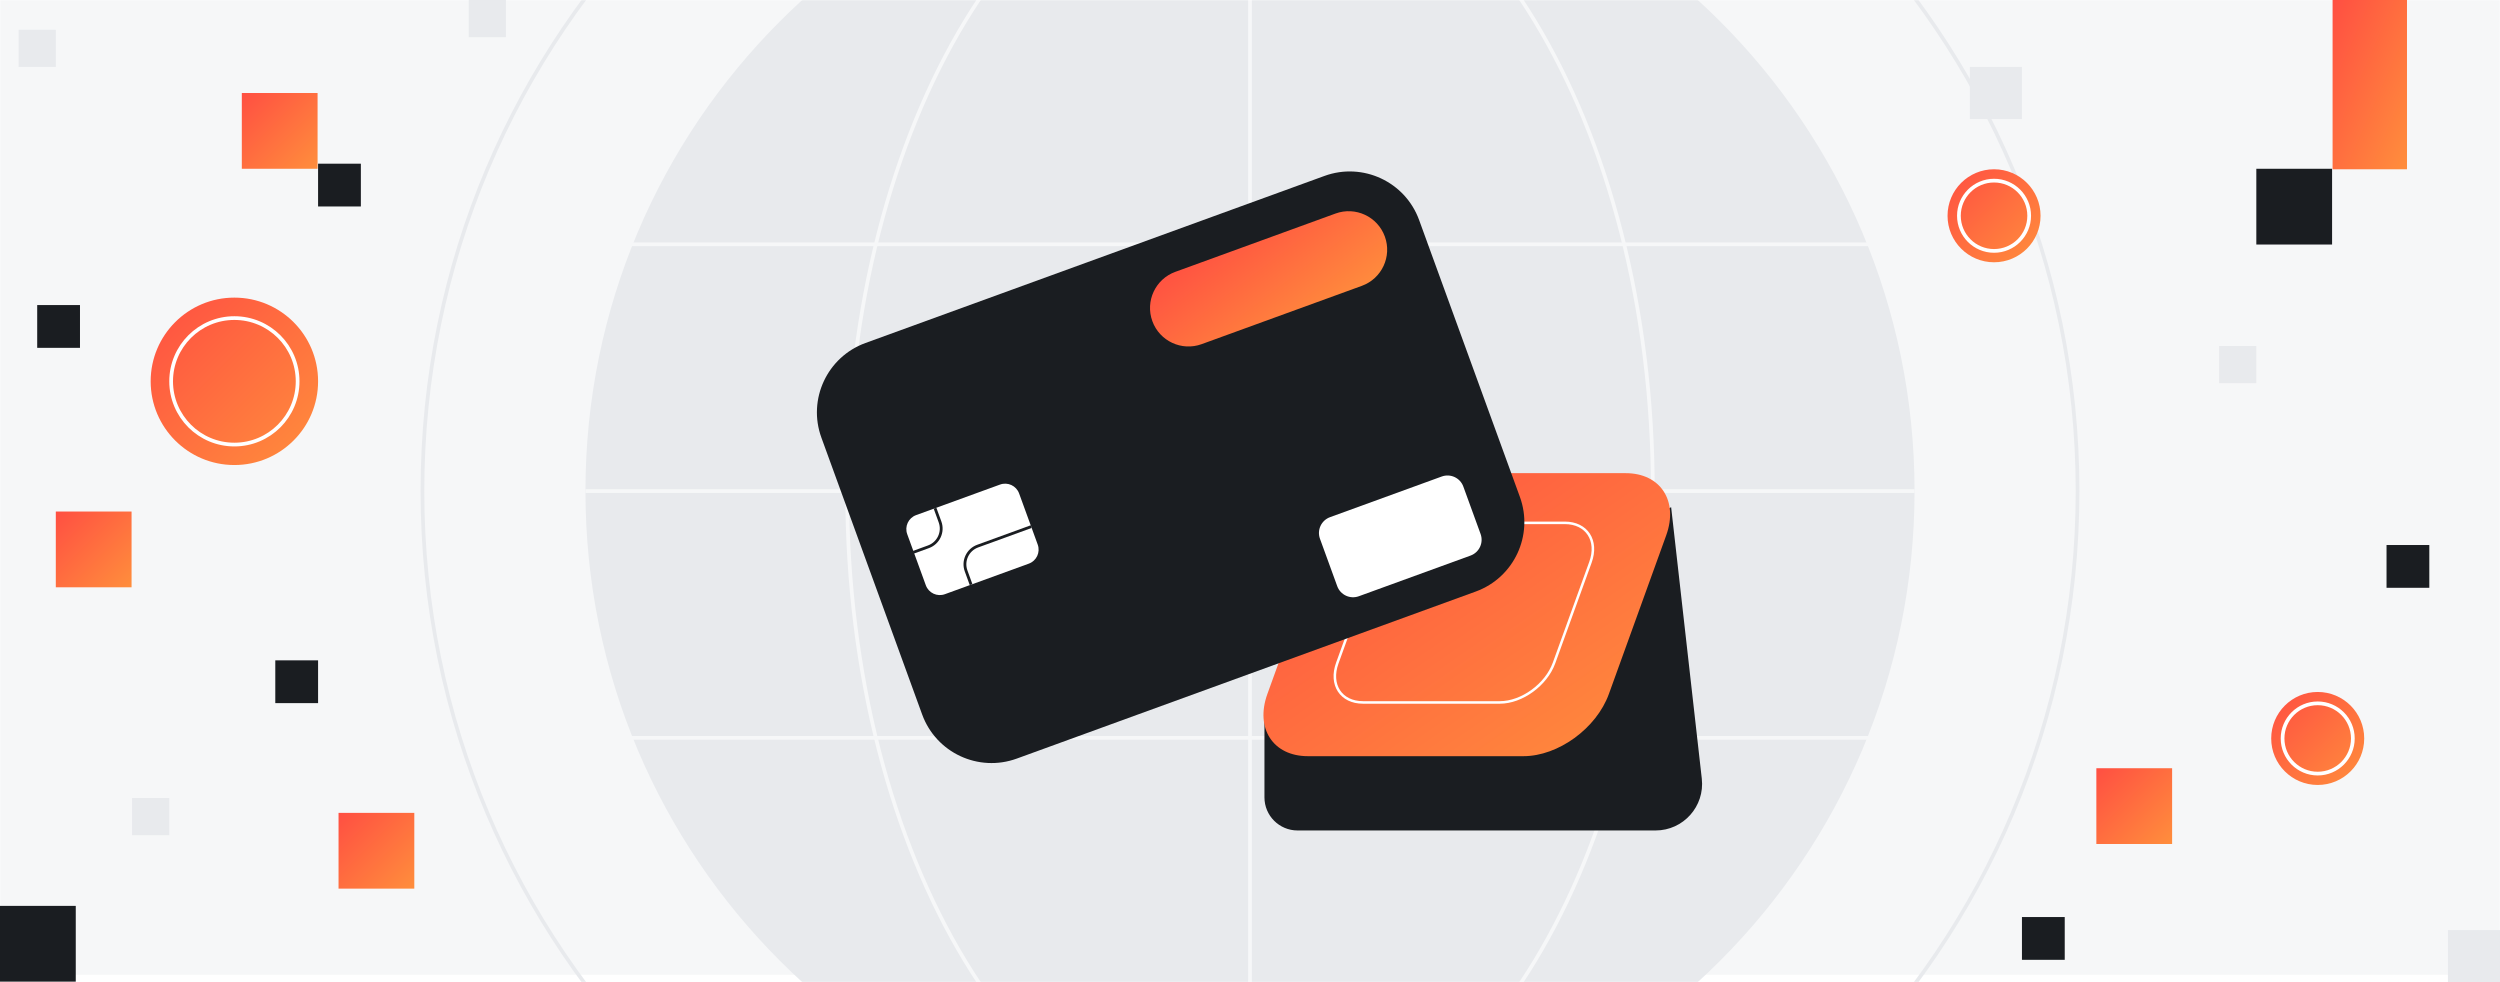 <svg width="1344" height="528" viewBox="0 0 1344 528" fill="none" xmlns="http://www.w3.org/2000/svg">
<rect x="0" y="0" width="1344" height="528" fill="#333333" stroke="none"/>
<g clip-path="url(#clip0_357_13725)">
<rect width="1344" height="528" fill="white"/>
<g clip-path="url(#clip1_357_13725)">
<rect width="1344" height="528" fill="white"/>
<mask id="mask0_357_13725" style="mask-type:luminance" maskUnits="userSpaceOnUse" x="0" y="0" width="1344" height="528">
<path d="M1344 0H0V528H1344V0Z" fill="white"/>
</mask>
<g mask="url(#mask0_357_13725)">
<path d="M1344 0H0V524.05H1344V0Z" fill="#F6F7F8"/>
<path d="M672 621.26C869.309 621.26 1029.26 461.309 1029.26 264C1029.26 66.691 869.309 -93.26 672 -93.26C474.691 -93.26 314.74 66.691 314.74 264C314.74 461.309 474.691 621.26 672 621.26Z" fill="#E8EAED"/>
<path d="M672 708.9C917.711 708.9 1116.9 509.712 1116.9 264C1116.9 18.289 917.711 -180.9 672 -180.9C426.288 -180.9 227.1 18.289 227.1 264C227.1 509.712 426.288 708.9 672 708.9Z" stroke="#E8EAED" stroke-width="2" stroke-miterlimit="10"/>
<path d="M672 621.26C791.608 621.26 888.57 461.309 888.57 264C888.57 66.691 791.608 -93.26 672 -93.26C552.392 -93.26 455.43 66.691 455.43 264C455.43 461.309 552.392 621.26 672 621.26Z" stroke="#F6F7F8" stroke-width="2" stroke-miterlimit="10"/>
<path d="M1029.26 264H314.74" stroke="#F6F7F8" stroke-width="2" stroke-miterlimit="10"/>
<path d="M1029.26 131.33H314.74" stroke="#F6F7F8" stroke-width="2" stroke-miterlimit="10"/>
<path d="M1029.26 396.67H314.74" stroke="#F6F7F8" stroke-width="2" stroke-miterlimit="10"/>
<path d="M672 -93.26V621.26" stroke="#F6F7F8" stroke-width="2" stroke-miterlimit="10"/>
</g>
</g>
<g clip-path="url(#clip2_357_13725)">
<path d="M1253.73 90.73H1213V131.46H1253.73V90.73Z" fill="#1A1D21"/>
<path d="M40.73 487H0V527.73H40.73V487Z" fill="#1A1D21"/>
<path d="M1306 293H1283V316H1306V293Z" fill="#1A1D21"/>
<path d="M171 355H148V378H171V355Z" fill="#1A1D21"/>
<path d="M43 164H20V187H43V164Z" fill="#1A1D21"/>
<path d="M1110 493H1087V516H1110V493Z" fill="#1A1D21"/>
<path d="M194 88H171V111H194V88Z" fill="#1A1D21"/>
<path d="M1294 0H1254V91H1294V0Z" fill="url(#paint0_linear_357_13725)"/>
<path d="M1167.73 413H1127V453.73H1167.73V413Z" fill="url(#paint1_linear_357_13725)"/>
<path d="M222.73 437H182V477.73H222.73V437Z" fill="url(#paint2_linear_357_13725)"/>
<path d="M70.73 275H30V315.73H70.73V275Z" fill="url(#paint3_linear_357_13725)"/>
<path d="M170.73 50H130V90.73H170.73V50Z" fill="url(#paint4_linear_357_13725)"/>
<path d="M1087 36H1059V64H1087V36Z" fill="#E8EAED"/>
<path d="M1344 500H1316V528H1344V500Z" fill="#E8EAED"/>
<path d="M1253 389H1233V409H1253V389Z" fill="#E8EAED"/>
<path d="M1213 186H1193V206H1213V186Z" fill="#E8EAED"/>
<path d="M130 209H110V229H130V209Z" fill="#E8EAED"/>
<path d="M272 0H252V20H272V0Z" fill="#E8EAED"/>
<path d="M91 429H71V449H91V429Z" fill="#E8EAED"/>
<path d="M30 16H10V36H30V16Z" fill="#E8EAED"/>
<path d="M126 250C150.853 250 171 229.853 171 205C171 180.147 150.853 160 126 160C101.147 160 81 180.147 81 205C81 229.853 101.147 250 126 250Z" fill="url(#paint5_linear_357_13725)"/>
<path d="M126 239C144.778 239 160 223.778 160 205C160 186.222 144.778 171 126 171C107.222 171 92 186.222 92 205C92 223.778 107.222 239 126 239Z" stroke="white" stroke-width="2" stroke-miterlimit="10"/>
<path d="M1246 422C1259.81 422 1271 410.807 1271 397C1271 383.193 1259.81 372 1246 372C1232.19 372 1221 383.193 1221 397C1221 410.807 1232.19 422 1246 422Z" fill="url(#paint6_linear_357_13725)"/>
<path d="M1246 415.889C1256.43 415.889 1264.89 407.432 1264.89 397C1264.89 386.568 1256.43 378.111 1246 378.111C1235.57 378.111 1227.11 386.568 1227.11 397C1227.11 407.432 1235.57 415.889 1246 415.889Z" stroke="white" stroke-width="2" stroke-miterlimit="10"/>
<path d="M1072 141C1085.81 141 1097 129.807 1097 116C1097 102.193 1085.81 91 1072 91C1058.19 91 1047 102.193 1047 116C1047 129.807 1058.19 141 1072 141Z" fill="url(#paint7_linear_357_13725)"/>
<path d="M1072 134.889C1082.43 134.889 1090.89 126.432 1090.89 116C1090.89 105.568 1082.43 97.111 1072 97.111C1061.57 97.111 1053.11 105.568 1053.11 116C1053.11 126.432 1061.57 134.889 1072 134.889Z" stroke="white" stroke-width="2" stroke-miterlimit="10"/>
</g>
<path d="M890.018 446.461H697.568C687.738 446.461 679.768 438.491 679.768 428.661V383.391L898.408 272.671L914.888 418.631C916.558 433.471 904.958 446.461 890.028 446.461H890.018Z" fill="#1A1D21"/>
<path d="M818.988 406.522H703.118C684.418 406.522 674.658 391.562 681.338 373.102L712.168 287.792C718.838 269.332 739.408 254.372 758.108 254.372H873.978C892.678 254.372 902.438 269.332 895.758 287.792L864.928 373.102C858.258 391.562 837.688 406.522 818.988 406.522Z" fill="url(#paint8_linear_357_13725)"/>
<path d="M806.298 377.632H732.768C720.898 377.632 714.708 368.132 718.948 356.422L738.518 302.292C742.748 290.582 755.808 281.082 767.668 281.082H841.198C853.068 281.082 859.258 290.582 855.018 302.292L835.448 356.422C831.218 368.132 818.158 377.632 806.298 377.632Z" stroke="white" stroke-width="1.37" stroke-miterlimit="10"/>
<path d="M712.05 94.575L465.296 184.386C444.698 191.883 434.078 214.659 441.575 235.257L495.747 384.095C503.244 404.693 526.02 415.314 546.619 407.817L793.372 318.006C813.971 310.508 824.591 287.733 817.094 267.134L762.921 118.296C755.424 97.698 732.649 87.078 712.05 94.575Z" fill="#1A1D21"/>
<path d="M717.982 114.793L631.859 146.139C621.127 150.045 615.593 161.912 619.499 172.645L619.503 172.654C623.409 183.387 635.276 188.92 646.009 185.014L732.131 153.668C742.864 149.762 748.398 137.895 744.491 127.162L744.488 127.153C740.582 116.42 728.715 110.886 717.982 114.793Z" fill="url(#paint9_linear_357_13725)"/>
<path d="M775.079 256.172L715.032 278.028C710.33 279.739 707.906 284.938 709.617 289.64L718.893 315.124C720.604 319.826 725.803 322.251 730.505 320.539L790.552 298.684C795.253 296.973 797.678 291.774 795.966 287.072L786.691 261.587C784.979 256.885 779.78 254.461 775.079 256.172Z" fill="white"/>
<path d="M537.622 260.502L492.507 276.922C488.355 278.433 486.214 283.024 487.726 287.176L497.726 314.652C499.237 318.804 503.828 320.945 507.98 319.434L553.095 303.013C557.246 301.502 559.387 296.911 557.876 292.76L547.875 265.283C546.364 261.131 541.773 258.991 537.622 260.502Z" fill="white"/>
<path d="M554.368 283.111L525.608 293.581C520.198 295.551 517.408 301.531 519.378 306.941L522.058 314.311" stroke="#1A1D21" stroke-width="1.52" stroke-miterlimit="10"/>
<path d="M490.938 296.931L499.128 293.951C504.538 291.981 507.328 286.001 505.358 280.591L502.678 273.221" stroke="#1A1D21" stroke-width="1.52" stroke-miterlimit="10"/>
</g>
<defs>
<linearGradient id="paint0_linear_357_13725" x1="1254" y1="0" x2="1321.05" y2="29.471" gradientUnits="userSpaceOnUse">
<stop stop-color="#FF4F42"/>
<stop offset="1" stop-color="#FF8E3C"/>
</linearGradient>
<linearGradient id="paint1_linear_357_13725" x1="1127" y1="413" x2="1167.73" y2="453.73" gradientUnits="userSpaceOnUse">
<stop stop-color="#FF4F42"/>
<stop offset="1" stop-color="#FF8E3C"/>
</linearGradient>
<linearGradient id="paint2_linear_357_13725" x1="182" y1="437" x2="222.73" y2="477.73" gradientUnits="userSpaceOnUse">
<stop stop-color="#FF4F42"/>
<stop offset="1" stop-color="#FF8E3C"/>
</linearGradient>
<linearGradient id="paint3_linear_357_13725" x1="30" y1="275" x2="70.73" y2="315.73" gradientUnits="userSpaceOnUse">
<stop stop-color="#FF4F42"/>
<stop offset="1" stop-color="#FF8E3C"/>
</linearGradient>
<linearGradient id="paint4_linear_357_13725" x1="130" y1="50" x2="170.73" y2="90.73" gradientUnits="userSpaceOnUse">
<stop stop-color="#FF4F42"/>
<stop offset="1" stop-color="#FF8E3C"/>
</linearGradient>
<linearGradient id="paint5_linear_357_13725" x1="81" y1="160" x2="171" y2="250" gradientUnits="userSpaceOnUse">
<stop stop-color="#FF4F42"/>
<stop offset="1" stop-color="#FF8E3C"/>
</linearGradient>
<linearGradient id="paint6_linear_357_13725" x1="1221" y1="372" x2="1271" y2="422" gradientUnits="userSpaceOnUse">
<stop stop-color="#FF4F42"/>
<stop offset="1" stop-color="#FF8E3C"/>
</linearGradient>
<linearGradient id="paint7_linear_357_13725" x1="1047" y1="91" x2="1097" y2="141" gradientUnits="userSpaceOnUse">
<stop stop-color="#FF4F42"/>
<stop offset="1" stop-color="#FF8E3C"/>
</linearGradient>
<linearGradient id="paint8_linear_357_13725" x1="679.234" y1="254.372" x2="821.907" y2="459.381" gradientUnits="userSpaceOnUse">
<stop stop-color="#FF4F42"/>
<stop offset="1" stop-color="#FF8E3C"/>
</linearGradient>
<linearGradient id="paint9_linear_357_13725" x1="612.426" y1="153.212" x2="660.279" y2="216.079" gradientUnits="userSpaceOnUse">
<stop stop-color="#FF4F42"/>
<stop offset="1" stop-color="#FF8E3C"/>
</linearGradient>
<clipPath id="clip0_357_13725">
<rect width="1344" height="528" fill="white"/>
</clipPath>
<clipPath id="clip1_357_13725">
<rect width="1344" height="528" fill="white"/>
</clipPath>
<clipPath id="clip2_357_13725">
<rect width="1344" height="528" fill="white"/>
</clipPath>
</defs>
</svg>
